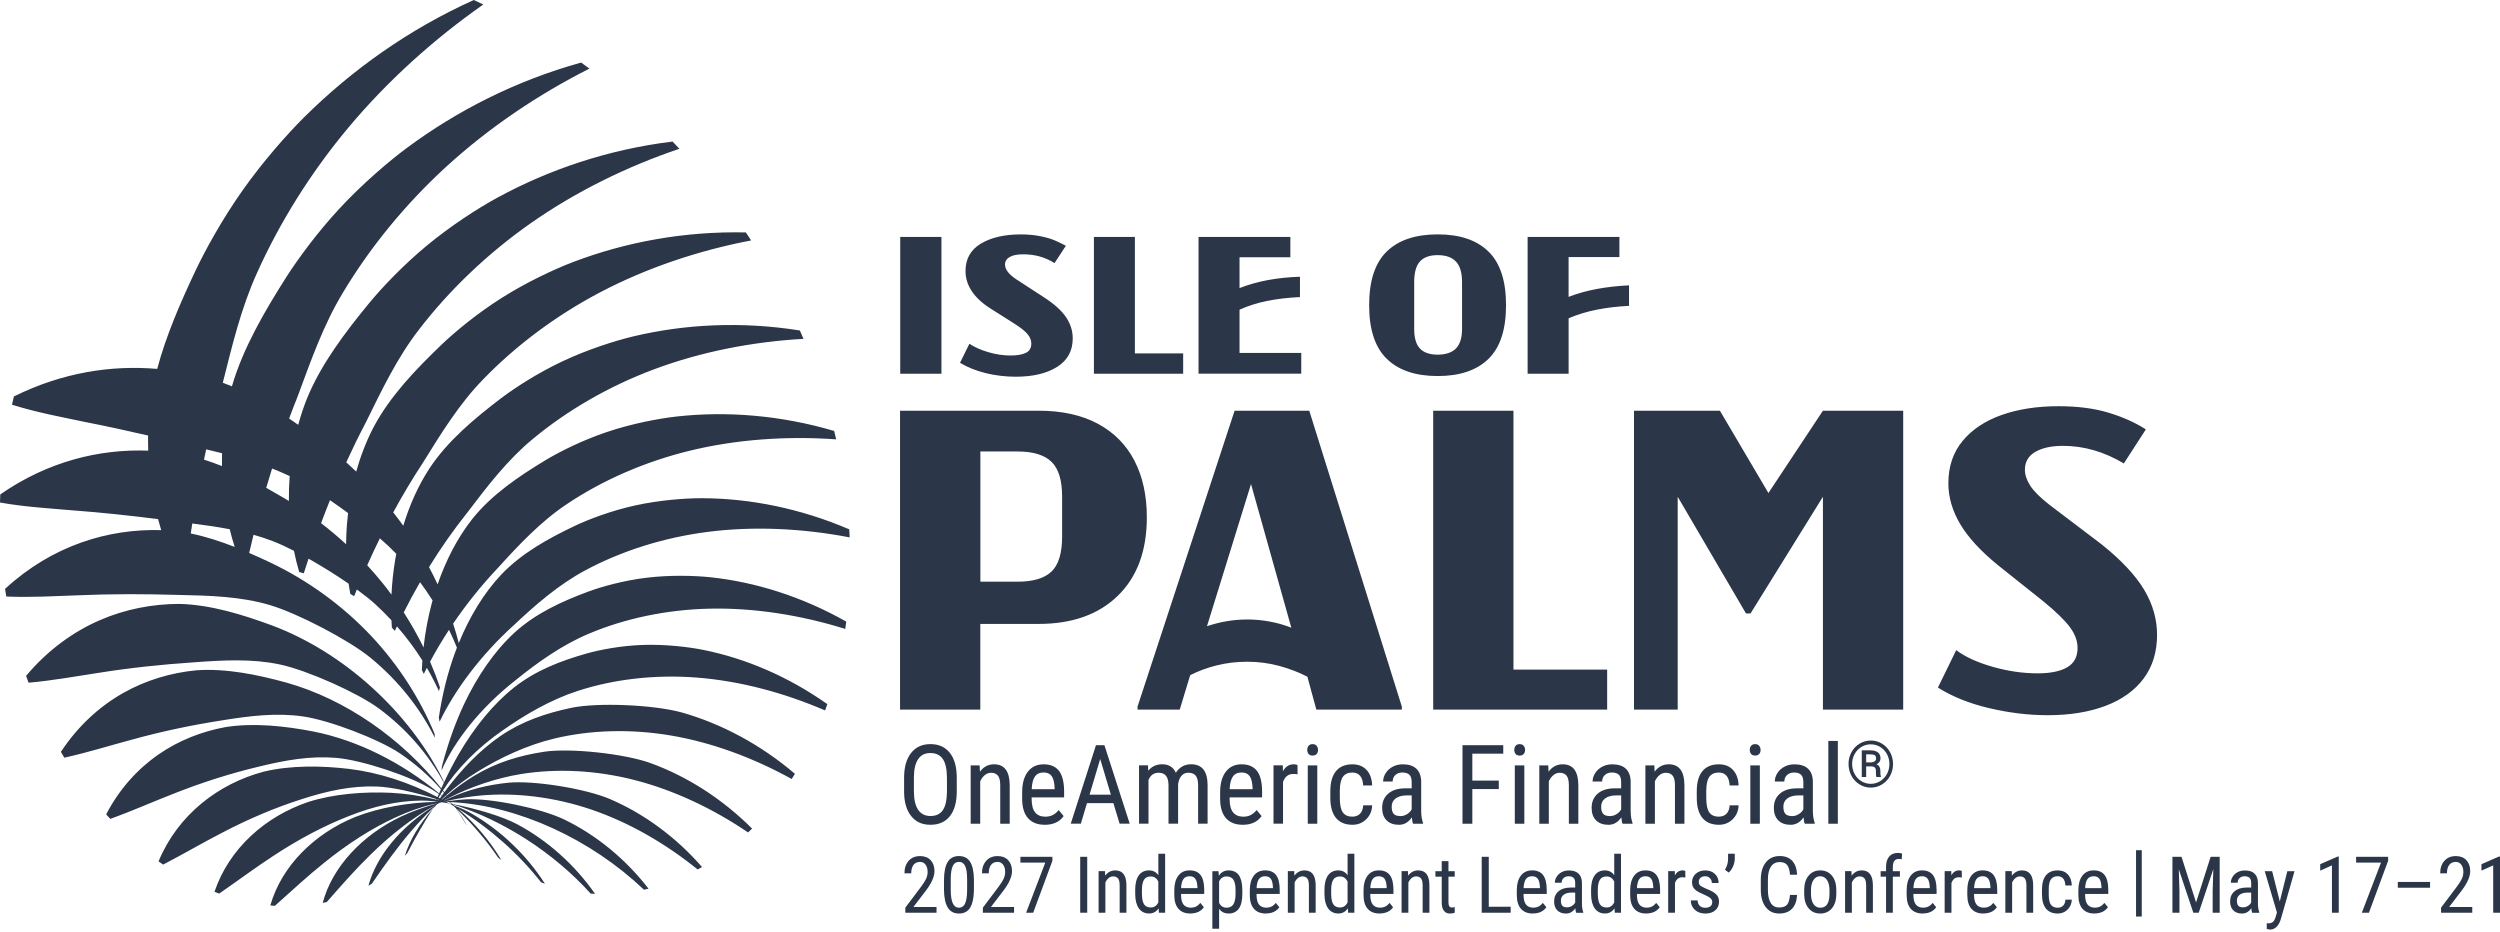 <svg width="566" height="211" viewBox="0 0 566 211" fill="none" xmlns="http://www.w3.org/2000/svg">
<path d="M516.41 207.982C516.18 208.786 515.849 209.401 515.43 209.821C515.01 210.241 514.528 210.451 513.988 210.451C513.779 210.451 513.512 210.404 513.192 210.31V209.007L513.532 209.044C513.978 209.044 514.329 208.939 514.581 208.729C514.833 208.518 515.037 208.151 515.194 207.626L515.498 206.575L512.736 197.241H514.413L516.145 204.081L517.852 197.235H519.481L516.41 207.982ZM278.158 197.062C279.191 197.063 279.956 197.419 280.47 198.139C280.978 198.858 281.24 199.935 281.261 201.369V202.394C281.261 203.885 280.993 204.993 280.459 205.724C279.924 206.454 279.164 206.822 278.189 206.822C277.215 206.822 276.517 206.464 276.009 205.75V210.268H274.479V197.235H275.867L275.946 198.281C276.46 197.467 277.199 197.062 278.158 197.062ZM484.894 207.51H483.599V192.492H484.894V207.51ZM327.932 197.235H329.347V198.48H327.932V204.327C327.932 204.7 327.994 204.979 328.114 205.173C328.235 205.367 328.445 205.461 328.738 205.461C328.943 205.461 329.147 205.425 329.356 205.356L329.341 206.653C328.995 206.769 328.638 206.827 328.271 206.827C327.664 206.827 327.202 206.612 326.883 206.176C326.563 205.74 326.406 205.125 326.406 204.332V198.485H324.975V197.241H326.406V194.961H327.932V197.235ZM355.192 197.067C356.151 197.067 356.885 197.309 357.383 197.787C357.886 198.265 358.138 198.964 358.153 199.878V204.626C358.159 205.351 358.259 205.981 358.447 206.512V206.653H356.849V206.648C356.754 206.444 356.691 206.102 356.649 205.624C356.104 206.422 355.412 206.827 354.562 206.827C353.714 206.827 353.048 206.585 352.571 206.107C352.094 205.629 351.854 204.957 351.854 204.085C351.854 203.129 352.178 202.368 352.828 201.806C353.478 201.244 354.364 200.955 355.496 200.944H356.623V199.946C356.623 199.384 356.497 198.985 356.251 198.743C356.005 198.502 355.622 198.386 355.113 198.386C354.652 198.386 354.275 198.522 353.986 198.801C353.698 199.079 353.552 199.426 353.552 199.852H352.016C352.016 199.368 352.157 198.911 352.44 198.47C352.723 198.029 353.106 197.687 353.588 197.44C354.07 197.194 354.605 197.067 355.192 197.067ZM386.055 197.062C386.967 197.062 387.706 197.33 388.262 197.86C388.817 198.391 389.095 199.079 389.095 199.914H387.564C387.564 199.489 387.423 199.131 387.14 198.832C386.857 198.533 386.495 198.386 386.055 198.386C385.614 198.386 385.247 198.502 384.99 198.738C384.734 198.975 384.603 199.284 384.603 199.678C384.603 199.988 384.697 200.24 384.886 200.435C385.074 200.629 385.525 200.875 386.243 201.19C387.386 201.637 388.161 202.073 388.57 202.504C388.979 202.929 389.189 203.47 389.189 204.127C389.189 204.946 388.906 205.603 388.346 206.092C387.785 206.58 387.029 206.827 386.086 206.827C385.143 206.827 384.314 206.543 383.706 205.981C383.098 205.419 382.795 204.705 382.795 203.844H384.341C384.357 204.363 384.519 204.773 384.817 205.072C385.116 205.372 385.541 205.514 386.086 205.514C386.594 205.514 386.983 205.399 387.25 205.173C387.517 204.947 387.648 204.637 387.648 204.248L387.653 204.237C387.653 203.907 387.527 203.623 387.281 203.387C387.035 203.15 386.553 202.872 385.84 202.552C385.012 202.21 384.43 201.915 384.089 201.674C383.748 201.432 383.497 201.154 383.329 200.844C383.162 200.534 383.077 200.167 383.077 199.736C383.077 198.97 383.355 198.334 383.916 197.824C384.477 197.315 385.19 197.063 386.055 197.062ZM508.239 197.067C509.198 197.067 509.932 197.309 510.43 197.787C510.928 198.265 511.184 198.964 511.2 199.878V204.626C511.205 205.351 511.305 205.981 511.494 206.512V206.653H509.896V206.648C509.801 206.444 509.738 206.102 509.696 205.624C509.151 206.422 508.459 206.827 507.61 206.827C506.761 206.827 506.095 206.585 505.618 206.107C505.141 205.629 504.9 204.957 504.9 204.085C504.9 203.129 505.225 202.368 505.875 201.806C506.525 201.244 507.411 200.955 508.543 200.944H509.67V199.946C509.67 199.384 509.544 198.985 509.298 198.743C509.051 198.502 508.669 198.386 508.16 198.386C507.699 198.386 507.321 198.522 507.033 198.801C506.745 199.079 506.599 199.426 506.599 199.852H505.062C505.062 199.368 505.204 198.911 505.487 198.47C505.77 198.029 506.154 197.687 506.636 197.44C507.118 197.194 507.652 197.067 508.239 197.067ZM217.1 193.811C218.258 193.811 219.081 194.242 219.631 195.108C220.176 195.975 220.465 197.283 220.496 199.032V201.249L220.483 201.922C220.424 203.454 220.156 204.622 219.679 205.436C219.134 206.36 218.279 206.822 217.115 206.822C215.952 206.822 215.144 206.381 214.589 205.493C214.033 204.605 213.745 203.271 213.719 201.49V199.315C213.719 197.467 213.992 196.085 214.542 195.177C215.087 194.268 215.941 193.811 217.1 193.811ZM269.337 197.052C270.432 197.052 271.26 197.404 271.8 198.103C272.345 198.806 272.623 199.899 272.634 201.38V202.389H267.392V202.604C267.392 203.612 267.581 204.348 267.958 204.805C268.335 205.262 268.881 205.493 269.594 205.493C270.044 205.493 270.442 205.409 270.788 205.235C271.134 205.062 271.454 204.794 271.758 204.421L272.555 205.398C271.889 206.339 270.872 206.806 269.51 206.806L269.504 206.822C268.335 206.822 267.439 206.47 266.815 205.771C266.192 205.073 265.872 204.048 265.861 202.693V201.554C265.861 200.151 266.165 199.047 266.778 198.249C267.386 197.451 268.241 197.052 269.337 197.052ZM286.429 197.052C287.524 197.052 288.353 197.404 288.893 198.103C289.438 198.806 289.715 199.899 289.726 201.38V202.389H284.484V202.604C284.484 203.612 284.673 204.348 285.051 204.805C285.428 205.262 285.973 205.493 286.686 205.493C287.136 205.493 287.535 205.409 287.881 205.235C288.227 205.062 288.547 204.794 288.851 204.421L289.647 205.398C288.982 206.339 287.964 206.806 286.602 206.806L286.597 206.822C285.428 206.822 284.532 206.47 283.908 205.771C283.284 205.073 282.965 204.048 282.954 202.693V201.554C282.954 200.151 283.258 199.047 283.871 198.249C284.479 197.451 285.333 197.052 286.429 197.052ZM312.18 197.052C313.275 197.052 314.104 197.404 314.644 198.103C315.183 198.801 315.466 199.899 315.477 201.38V202.389H310.235V202.604C310.235 203.612 310.424 204.348 310.802 204.805C311.179 205.262 311.724 205.493 312.437 205.493C312.887 205.493 313.286 205.409 313.632 205.235C313.978 205.062 314.298 204.794 314.602 204.421L315.398 205.398C314.733 206.339 313.715 206.806 312.353 206.806L312.348 206.822C311.179 206.822 310.283 206.47 309.659 205.771C309.035 205.073 308.716 204.048 308.705 202.693V201.554C308.705 200.151 309.009 199.047 309.622 198.249C310.23 197.451 311.084 197.052 312.18 197.052ZM346.879 197.052C347.974 197.052 348.803 197.404 349.343 198.103C349.888 198.806 350.166 199.899 350.177 201.38V202.389H344.935V202.604C344.935 203.612 345.124 204.348 345.501 204.805C345.878 205.262 346.423 205.493 347.136 205.493C347.586 205.493 347.985 205.409 348.331 205.235C348.677 205.062 348.997 204.794 349.301 204.421L350.098 205.398C349.432 206.339 348.415 206.806 347.053 206.806L347.047 206.822C345.878 206.822 344.982 206.47 344.358 205.771C343.735 205.073 343.415 204.048 343.404 202.693V201.554C343.404 200.151 343.708 199.047 344.321 198.249C344.929 197.451 345.784 197.052 346.879 197.052ZM372.547 197.052C373.642 197.052 374.47 197.404 375.01 198.103C375.55 198.801 375.833 199.899 375.844 201.38V202.389H370.602V202.604C370.602 203.612 370.791 204.348 371.168 204.805C371.545 205.262 372.091 205.493 372.804 205.493C373.254 205.493 373.652 205.409 373.998 205.235C374.344 205.062 374.664 204.794 374.968 204.421L375.765 205.398C375.099 206.339 374.082 206.806 372.72 206.806L372.714 206.822C371.545 206.822 370.649 206.47 370.025 205.771C369.402 205.073 369.082 204.048 369.071 202.693V201.554C369.071 200.151 369.375 199.047 369.988 198.249C370.596 197.451 371.451 197.052 372.547 197.052ZM402.932 193.806C404.153 193.806 405.097 194.173 405.768 194.903C406.438 195.633 406.8 196.679 406.857 198.045H405.254C405.186 197.01 404.965 196.274 404.604 195.833C404.242 195.392 403.681 195.171 402.937 195.171C402.072 195.171 401.411 195.508 400.95 196.186C400.489 196.863 400.253 197.85 400.253 199.158V201.479C400.253 202.761 400.468 203.744 400.897 204.432C401.327 205.12 401.957 205.456 402.785 205.456C403.613 205.456 404.211 205.251 404.572 204.836C404.934 204.421 405.164 203.686 405.248 202.62H406.857C406.789 203.975 406.407 205.015 405.715 205.74C405.023 206.46 404.048 206.822 402.785 206.822C401.522 206.822 400.51 206.339 399.766 205.372C399.021 204.406 398.644 203.098 398.644 201.443V199.147C398.644 197.498 399.027 196.195 399.792 195.239C400.557 194.283 401.606 193.806 402.932 193.806ZM412.094 197.057C413.184 197.057 414.059 197.445 414.72 198.223C415.38 199 415.721 200.057 415.742 201.401V202.394C415.742 203.754 415.411 204.837 414.751 205.63C414.091 206.423 413.21 206.822 412.109 206.822C411.009 206.822 410.149 206.438 409.494 205.666C408.839 204.894 408.498 203.848 408.472 202.535V201.506C408.472 200.135 408.802 199.053 409.468 198.255C410.133 197.456 411.004 197.057 412.094 197.057ZM435.141 197.052C436.236 197.052 437.065 197.404 437.604 198.103C438.149 198.806 438.427 199.899 438.438 201.38V202.389H433.196V202.604C433.196 203.612 433.384 204.348 433.762 204.805C434.139 205.262 434.685 205.493 435.397 205.493C435.848 205.493 436.247 205.409 436.593 205.235C436.939 205.062 437.259 204.794 437.562 204.421L438.358 205.398C437.693 206.338 436.676 206.806 435.313 206.806L435.309 206.822C434.14 206.822 433.243 206.47 432.619 205.771C431.995 205.073 431.676 204.048 431.665 202.693V201.554C431.665 200.151 431.97 199.047 432.583 198.249C433.191 197.451 434.045 197.052 435.141 197.052ZM448.874 197.052C449.969 197.052 450.798 197.404 451.338 198.103C451.878 198.801 452.16 199.899 452.171 201.38V202.389H446.93V202.604C446.93 203.612 447.118 204.348 447.495 204.805C447.873 205.262 448.418 205.493 449.131 205.493C449.582 205.493 449.98 205.409 450.326 205.235C450.672 205.062 450.992 204.794 451.296 204.421L452.092 205.398C451.426 206.338 450.41 206.806 449.047 206.806L449.042 206.822C447.873 206.822 446.976 206.47 446.353 205.771C445.729 205.073 445.409 204.048 445.398 202.693V201.554C445.398 200.151 445.703 199.047 446.316 198.249C446.93 197.451 447.779 197.052 448.874 197.052ZM465.872 197.057C466.831 197.057 467.596 197.362 468.157 197.971C468.723 198.58 469.022 199.41 469.054 200.466H467.602C467.565 199.767 467.402 199.247 467.104 198.9C466.805 198.554 466.391 198.381 465.867 198.381C465.186 198.381 464.677 198.606 464.347 199.053C464.016 199.499 463.844 200.24 463.833 201.27V202.473C463.833 203.581 463.996 204.363 464.326 204.82C464.656 205.277 465.17 205.509 465.878 205.509C466.386 205.509 466.794 205.351 467.104 205.036C467.413 204.721 467.581 204.269 467.607 203.681H469.059C469.022 204.584 468.702 205.335 468.1 205.929C467.497 206.522 466.758 206.822 465.883 206.822C464.719 206.822 463.833 206.454 463.22 205.719C462.607 204.983 462.303 203.891 462.303 202.441V201.406C462.303 199.983 462.607 198.906 463.215 198.165C463.823 197.425 464.709 197.057 465.872 197.057ZM474.017 197.052C475.112 197.052 475.941 197.404 476.48 198.103C477.025 198.806 477.303 199.899 477.313 201.38V202.389H472.072V202.604C472.072 203.612 472.261 204.348 472.639 204.805C473.016 205.262 473.561 205.493 474.273 205.493C474.724 205.493 475.123 205.409 475.469 205.235C475.815 205.062 476.134 204.794 476.438 204.421L477.235 205.398C476.57 206.339 475.552 206.806 474.189 206.806L474.185 206.822C473.016 206.822 472.12 206.47 471.496 205.771C470.872 205.073 470.553 204.048 470.542 202.693V201.554C470.542 200.151 470.846 199.047 471.459 198.249C472.067 197.451 472.921 197.052 474.017 197.052ZM263.786 206.644H262.381L262.303 205.635C261.8 206.423 261.076 206.816 260.143 206.816C259.21 206.816 258.408 206.438 257.857 205.682C257.307 204.925 257.024 203.854 257.014 202.478V201.512H257.003C257.003 200.062 257.276 198.959 257.815 198.197C258.355 197.436 259.132 197.057 260.148 197.057C261.045 197.057 261.747 197.425 262.25 198.155V193.28H263.786V206.644ZM306.63 206.644H305.226L305.146 205.635C304.643 206.423 303.92 206.816 302.987 206.816C302.054 206.816 301.253 206.438 300.702 205.682C300.152 204.925 299.869 203.854 299.858 202.478V201.512H299.848C299.848 200.062 300.12 198.959 300.66 198.197C301.2 197.436 301.975 197.057 302.992 197.057C303.888 197.057 304.591 197.425 305.094 198.155V193.28H306.63V206.644ZM366.996 206.644H365.592L365.513 205.635C365.01 206.423 364.286 206.816 363.354 206.816C362.421 206.816 361.619 206.438 361.068 205.682C360.518 204.925 360.235 203.854 360.225 202.478V201.512H360.214C360.214 200.062 360.487 198.959 361.026 198.197C361.566 197.436 362.342 197.057 363.358 197.057C364.255 197.057 364.958 197.425 365.461 198.155V193.28H366.996V206.644ZM208.314 193.816C209.321 193.816 210.113 194.126 210.694 194.74C211.271 195.36 211.564 196.18 211.564 197.209C211.564 198.464 210.915 199.946 209.609 201.653L206.795 205.341H212.031V206.648H204.965V205.493L208.566 200.708C209.112 199.973 209.489 199.368 209.698 198.896C209.908 198.423 210.013 197.924 210.013 197.394C210.013 196.721 209.855 196.175 209.546 195.76C209.237 195.345 208.823 195.135 208.314 195.135C207.67 195.135 207.177 195.355 206.826 195.802C206.475 196.243 206.302 196.884 206.302 197.719H204.766C204.766 196.553 205.086 195.612 205.72 194.893C206.354 194.173 207.224 193.816 208.314 193.816ZM225.868 193.816C226.874 193.816 227.666 194.126 228.248 194.74C228.825 195.36 229.118 196.18 229.118 197.209C229.118 198.464 228.468 199.946 227.163 201.653L224.349 205.341H229.585V206.648H222.52V205.493L226.12 200.708C226.665 199.973 227.042 199.368 227.252 198.896C227.462 198.423 227.566 197.924 227.566 197.394C227.566 196.721 227.41 196.175 227.101 195.76C226.791 195.345 226.377 195.135 225.868 195.135C225.224 195.135 224.731 195.355 224.38 195.802C224.029 196.243 223.855 196.884 223.855 197.719H222.32C222.32 196.553 222.64 195.612 223.274 194.893C223.909 194.173 224.778 193.816 225.868 193.816ZM246.147 206.648H244.56V193.979H246.147V206.648ZM337.057 205.283H342.016V206.648H335.458V193.979H337.057V205.283ZM429.701 193.102C430.01 193.102 430.32 193.149 430.629 193.249L430.55 194.546C430.33 194.493 430.094 194.468 429.848 194.468C428.972 194.468 428.537 195.093 428.537 196.343V197.235H430.141V198.48H428.537V206.648H427.001V198.48H425.774V197.235H427.001V196.148C427.017 195.192 427.258 194.446 427.725 193.905C428.191 193.369 428.847 193.102 429.701 193.102ZM497.19 204.316L500.487 193.979H502.536V206.648H500.948V201.716L501.095 196.773L497.788 206.648H496.571L493.28 196.811L493.427 201.716V206.648H491.839V193.979H493.894L497.19 204.316ZM529.493 206.648H527.952V195.923L525.295 197.115V195.654L529.253 193.921H529.493V206.648ZM556.005 193.816C557.011 193.816 557.803 194.126 558.385 194.74C558.967 195.355 559.255 196.18 559.255 197.209C559.255 198.464 558.605 199.946 557.3 201.653L554.485 205.341H559.722V206.648H552.656V205.493L556.257 200.708C556.802 199.973 557.179 199.368 557.389 198.896C557.598 198.423 557.703 197.924 557.703 197.394C557.703 196.721 557.546 196.175 557.237 195.76C556.928 195.345 556.513 195.135 556.005 195.135C555.36 195.135 554.868 195.355 554.517 195.802C554.166 196.248 553.992 196.884 553.992 197.719H552.457C552.457 196.553 552.777 195.612 553.411 194.893C554.045 194.173 554.915 193.817 556.005 193.816ZM566.001 206.648H564.46V195.923L561.803 197.115V195.654L565.76 193.921H566.001V206.648ZM238.265 194.883L233.914 206.644H232.311L236.65 195.298H231.016V193.974H238.265V194.883ZM252.495 197.057C254.157 197.057 255.001 198.166 255.021 200.388V206.644H253.491V200.455C253.491 199.72 253.37 199.195 253.124 198.885C252.878 198.575 252.51 198.417 252.018 198.417C251.635 198.417 251.294 198.544 250.99 198.801C250.686 199.058 250.44 199.389 250.257 199.799V206.638H248.721V197.225H250.173L250.168 197.23L250.21 198.249C250.807 197.456 251.568 197.057 252.495 197.057ZM295.339 197.057C297 197.057 297.845 198.166 297.866 200.388V206.644H296.335V200.455C296.335 199.72 296.215 199.195 295.969 198.885C295.722 198.575 295.355 198.417 294.862 198.417C294.48 198.417 294.139 198.543 293.835 198.801C293.531 199.058 293.285 199.389 293.102 199.799V206.638H291.565V197.225H293.018L293.012 197.23L293.054 198.249C293.651 197.456 294.411 197.057 295.339 197.057ZM321.092 197.057C322.753 197.057 323.597 198.166 323.618 200.388V206.644H322.087V200.455C322.087 199.72 321.967 199.195 321.721 198.885C321.474 198.575 321.107 198.417 320.614 198.417C320.232 198.417 319.891 198.543 319.587 198.801C319.283 199.058 319.037 199.389 318.854 199.799V206.638H317.317V197.225H318.77L318.764 197.23L318.806 198.249C319.403 197.456 320.164 197.057 321.092 197.057ZM380.943 197.057C381.184 197.057 381.389 197.099 381.552 197.178L381.562 198.675C381.347 198.633 381.116 198.611 380.864 198.611C380.078 198.611 379.528 199.043 379.214 199.909V206.644H377.678V197.23H379.172L379.198 198.187C379.607 197.43 380.189 197.057 380.943 197.057ZM421.497 197.057C423.159 197.057 424.002 198.166 424.023 200.388V206.644H422.493V200.455C422.493 199.72 422.372 199.195 422.126 198.885C421.88 198.575 421.513 198.417 421.021 198.417C420.638 198.417 420.297 198.544 419.993 198.801C419.689 199.058 419.442 199.389 419.259 199.799V206.638H417.724V197.225H419.175L419.17 197.23L419.212 198.249C419.809 197.456 420.569 197.057 421.497 197.057ZM443.537 197.057C443.778 197.057 443.983 197.099 444.146 197.178L444.156 198.675C443.941 198.633 443.711 198.611 443.459 198.611C442.673 198.611 442.122 199.042 441.808 199.909V206.644H440.272V197.23H441.766L441.792 198.187C442.201 197.43 442.783 197.057 443.537 197.057ZM457.784 197.057C459.446 197.057 460.29 198.166 460.311 200.388V206.644H458.78V200.455C458.78 199.72 458.659 199.195 458.413 198.885C458.167 198.575 457.8 198.417 457.308 198.417C456.925 198.417 456.584 198.543 456.28 198.801C455.976 199.058 455.729 199.389 455.546 199.799V206.638H454.011V197.225H455.463L455.457 197.23L455.499 198.249C456.096 197.456 456.857 197.057 457.784 197.057ZM540.674 194.883L536.323 206.644H534.72L539.06 195.298H533.425V193.974H540.674V194.883ZM412.089 198.381C411.449 198.381 410.951 198.659 410.573 199.221C410.196 199.783 410.008 200.539 410.008 201.495V202.394C410.008 203.36 410.196 204.122 410.573 204.679C410.951 205.236 411.465 205.509 412.104 205.509C413.456 205.509 414.153 204.526 414.195 202.567V201.506C414.195 200.545 414.007 199.783 413.624 199.221C413.242 198.659 412.728 198.381 412.089 198.381ZM217.1 195.129C216.45 195.129 216.003 195.439 215.71 196.064C215.417 196.689 215.26 197.63 215.249 198.885V201.496C215.249 202.83 215.401 203.833 215.71 204.5C216.019 205.172 216.486 205.504 217.115 205.504C217.744 205.504 218.201 205.188 218.494 204.553C218.788 203.917 218.945 202.956 218.955 201.653V199.043C218.955 197.704 218.808 196.716 218.515 196.08C218.221 195.445 217.749 195.129 217.1 195.129ZM277.681 198.423C276.963 198.423 276.387 198.79 276.004 199.525V204.427C276.381 205.146 276.942 205.504 277.696 205.504C278.393 205.504 278.903 205.251 279.228 204.752C279.552 204.248 279.719 203.48 279.725 202.451V201.512H279.73C279.73 200.456 279.568 199.678 279.243 199.174C278.918 198.67 278.399 198.423 277.681 198.423ZM260.541 198.428C259.797 198.428 259.325 198.675 259.011 199.169C258.696 199.663 258.538 200.424 258.533 201.448V202.389H258.539C258.539 203.444 258.697 204.217 259.006 204.716C259.32 205.209 259.829 205.456 260.536 205.456C261.301 205.456 261.868 205.073 262.245 204.301V199.558C261.852 198.806 261.285 198.428 260.541 198.428ZM303.386 198.428C302.641 198.428 302.169 198.675 301.854 199.169C301.54 199.663 301.383 200.424 301.378 201.448V202.389H301.383C301.383 203.444 301.54 204.217 301.85 204.716C302.164 205.209 302.673 205.456 303.38 205.456C304.145 205.456 304.717 205.073 305.089 204.301V199.558C304.696 198.807 304.13 198.428 303.386 198.428ZM363.752 198.428C363.008 198.428 362.536 198.675 362.222 199.169C361.907 199.663 361.749 200.424 361.744 201.448V202.389H361.75C361.75 203.444 361.907 204.217 362.216 204.716C362.53 205.21 363.039 205.456 363.747 205.456C364.512 205.456 365.083 205.073 365.455 204.301V199.558C365.062 198.806 364.496 198.428 363.752 198.428ZM355.753 202.079C355.025 202.09 354.448 202.252 354.023 202.572C353.599 202.893 353.389 203.329 353.389 203.901C353.389 204.437 353.494 204.821 353.709 205.062C353.924 205.304 354.286 205.425 354.794 205.425L354.804 205.419C355.181 205.419 355.538 205.315 355.879 205.104C356.22 204.894 356.471 204.636 356.623 204.321V202.079H355.753ZM508.795 202.079C508.067 202.09 507.49 202.252 507.065 202.572C506.641 202.893 506.431 203.329 506.431 203.901C506.431 204.437 506.536 204.821 506.751 205.062C506.966 205.304 507.328 205.425 507.836 205.425L507.846 205.419C508.223 205.419 508.58 205.315 508.921 205.104C509.262 204.894 509.513 204.636 509.665 204.321V202.079H508.795ZM40.627 136.724C47.75 136.908 54.936 139.162 61.456 141.552C77.983 147.697 92.743 161.37 100.327 176.613V176.619L100.519 177.165C101.585 174.874 102.707 172.708 103.913 170.636C107.42 164.648 111.645 159.389 116.467 155.581C121.315 151.794 126.866 149.636 132.836 147.944C135.876 147.088 140.656 146.174 145.594 146.011C150.652 145.843 155.836 146.457 159.279 147.146C168.819 149.073 178.458 153.165 187.306 159.416L186.801 160.844C177.503 156.831 167.482 154.148 157.676 153.396C148.21 152.677 138.911 153.785 130.828 156.417C124.743 158.371 118.772 161.848 113.819 165.352C108.068 169.319 103.398 174.132 100.289 178.949C100.395 179.084 100.499 179.221 100.604 179.356C104.384 174.239 108.658 169.831 113.259 166.659C118.186 163.287 123.543 161.48 129.371 160.246C135.331 159.001 148.189 159.542 154.552 161.354C163.42 163.907 172.189 168.567 179.973 175.19L179.239 176.366L179.233 176.361C170.643 171.608 161.208 168.088 151.8 166.502C142.701 164.973 133.585 165.272 125.534 167.2C119.465 168.639 113.279 171.508 108.227 174.639C105.611 176.233 103.209 178.039 101.08 179.982C101.11 180.023 101.141 180.062 101.171 180.103C103.188 178.412 105.253 176.911 107.347 175.642C112.358 172.621 117.563 171.045 123.266 170.184C129.073 169.317 141.343 170.62 147.271 172.758C155.506 175.757 163.468 180.795 170.271 187.592L169.375 188.464H169.364C161.476 183.111 152.638 178.899 143.639 176.593C134.912 174.36 125.991 173.945 117.972 175.242C112.374 176.139 106.522 178.156 101.582 180.658C101.602 180.685 101.622 180.712 101.642 180.739C105.972 178.78 110.349 177.686 115.089 177.207C120.776 176.645 132.548 178.531 138.094 180.905C145.767 184.204 153.006 189.473 158.944 196.296L157.95 196.851C150.749 191.016 142.495 186.22 133.905 183.295C125.535 180.448 116.797 179.387 108.799 180.106C106.551 180.307 104.24 180.667 101.95 181.167C101.983 181.213 102.016 181.258 102.049 181.304C103.194 181.146 104.355 181.032 105.538 180.968C111.162 180.663 122.552 183.017 127.788 185.554C134.99 189.057 141.62 194.452 146.825 201.196L145.798 201.433L145.803 201.438C133.821 190.039 117.39 182.395 102.263 181.604C102.369 181.756 102.475 181.908 102.58 182.06C107.871 183.065 113.832 184.866 117.133 186.631C123.962 190.292 130.1 195.75 134.718 202.368L133.728 202.305C125.381 193.085 114.19 185.84 102.64 182.141C102.677 182.192 102.716 182.242 102.754 182.293C102.781 182.315 102.809 182.338 102.836 182.36C104.406 182.988 105.797 183.634 106.88 184.262C113.447 188.07 119.208 193.58 123.375 200.077L122.484 199.741V199.736C117.37 193.21 110.852 187.473 103.665 183.06C107.557 186.412 110.919 190.385 113.525 194.735L112.787 194.168V194.179C110.089 190.205 106.879 186.456 103.296 183.051C104.191 184.322 105.02 185.63 105.774 186.967L105.239 186.226L105.245 186.231C104.597 185.123 103.908 184.027 103.185 182.946C103.011 182.782 102.836 182.617 102.66 182.454C102.384 182.291 102.107 182.129 101.829 181.97C102.004 182.036 102.177 182.101 102.349 182.168C102.282 182.107 102.216 182.046 102.149 181.985C102.134 181.98 102.118 181.976 102.103 181.971C102.116 181.973 102.129 181.975 102.142 181.978C101.994 181.843 101.845 181.71 101.696 181.577C101.497 181.569 101.298 181.562 101.099 181.557C101.239 181.635 101.379 181.713 101.519 181.792C101.713 181.85 101.908 181.91 102.103 181.971C101.97 181.947 101.838 181.923 101.707 181.9C101.748 181.924 101.789 181.946 101.829 181.97C101.751 181.94 101.672 181.909 101.593 181.88C101.064 181.788 100.544 181.705 100.037 181.632C99.974 181.644 99.911 181.656 99.849 181.668C99.764 181.69 99.68 181.709 99.596 181.731C99.611 181.723 99.627 181.716 99.643 181.708C99.629 181.711 99.615 181.712 99.602 181.715C99.586 181.724 99.57 181.733 99.555 181.742C99.568 181.739 99.582 181.735 99.596 181.731C99.53 181.766 99.463 181.798 99.397 181.833C99.231 181.928 99.065 182.024 98.9 182.121C98.601 182.437 98.308 182.755 98.023 183.075C98.109 182.944 98.194 182.814 98.28 182.684C98.229 182.733 98.177 182.781 98.125 182.83C98.082 182.921 98.04 183.012 97.999 183.103C98.007 183.093 98.015 183.084 98.023 183.075C98.011 183.095 97.997 183.114 97.984 183.134C97.933 183.248 97.882 183.362 97.832 183.476C97.868 183.384 97.904 183.293 97.94 183.202C95.965 186.24 94.103 189.523 92.219 193.117L91.643 193.79C92.757 190.212 94.95 186.547 97.964 183.142C97.997 183.057 98.03 182.973 98.064 182.89C96.313 184.567 94.61 186.382 92.97 188.306C89.966 191.82 87.161 195.713 84.189 200.067L83.409 200.529C85.252 193.75 90.761 187.141 98.2 182.545C98.211 182.518 98.222 182.491 98.232 182.464C93.366 185.191 88.51 188.97 83.939 193.438C80.621 196.664 77.443 200.261 73.989 204.217L73.057 204.422C75.206 196.285 82.036 189.015 90.862 184.839C93.191 183.752 95.747 182.815 98.394 182.06C98.406 182.028 98.419 181.997 98.432 181.966C95.454 182.653 92.538 183.678 89.567 185.05C84.184 187.524 78.644 191.074 73.308 195.397C69.675 198.307 66.137 201.58 62.232 205.078L61.2 204.989C63.769 196.018 71.196 188.721 80.41 184.971C85.91 182.807 92.537 181.689 98.603 181.55C98.616 181.517 98.629 181.484 98.643 181.451C97.427 181.313 96.314 181.241 95.359 181.252C89.735 181.315 84.54 182.581 79.058 184.734C73.439 186.914 67.558 190.019 61.776 193.843C57.84 196.411 53.946 199.316 49.632 202.305L48.562 201.9C51.875 192.078 60.089 184.844 69.78 181.566C75.567 179.717 82.397 179.203 88.556 179.492C91.938 179.658 95.377 180.191 98.81 181.049C98.826 181.01 98.842 180.971 98.858 180.933C94.075 179.382 88.719 178.182 85.301 178.068C79.582 177.869 74.194 179.035 68.454 180.884C62.557 182.748 56.321 185.354 50.094 188.632C45.848 190.817 41.618 193.312 36.938 195.739L35.895 195.014C40.292 184.424 49.481 177.407 59.738 174.696C65.824 173.231 72.784 173.341 79.022 174.076C85.769 174.89 92.606 177.135 99.056 180.46C99.156 180.223 99.257 179.988 99.358 179.754C98.844 179.404 98.323 179.064 97.796 178.735C93.01 175.752 81.951 172.075 76.148 171.587C70.278 171.088 64.596 172.091 58.548 173.577C52.326 175.064 45.726 177.123 39.065 179.786C34.525 181.551 29.97 183.589 24.98 185.401L24.037 184.372C26.999 178.673 31.113 174.124 35.852 170.83C40.443 167.647 45.669 165.604 51.067 164.611C57.483 163.598 64.554 164.375 70.886 165.599C80.983 167.586 90.987 172.674 99.416 179.618C99.552 179.303 99.689 178.991 99.827 178.681C97.105 175.626 93.978 172.878 90.548 170.567C85.783 167.358 74.603 163.061 68.628 162.205C62.558 161.328 56.493 162.074 50.099 163.119C43.51 164.143 36.555 165.588 29.474 167.562C24.662 168.849 19.808 170.378 14.562 171.539L13.785 170.227C17.627 164.386 22.512 159.941 27.869 156.905C33.063 153.964 38.756 152.303 44.485 151.752C51.257 151.279 58.401 152.771 64.838 154.541C78.267 158.301 91.025 167.299 99.918 178.479C100.107 178.056 100.299 177.638 100.492 177.223C97.029 170.811 91.929 164.925 85.725 160.361C80.944 156.842 69.575 151.758 63.395 150.444C57.101 149.1 50.596 149.447 43.824 149.956C36.853 150.424 29.551 151.169 22.082 152.372C17.019 153.128 11.898 154.095 6.463 154.562L5.912 153.013C10.771 147.219 16.511 143.069 22.533 140.438C28.388 137.885 34.557 136.734 40.627 136.724ZM269.331 198.381C268.692 198.381 268.225 198.601 267.916 199.037C267.607 199.473 267.434 200.156 267.397 201.075H271.098V200.865C271.056 199.972 270.898 199.331 270.615 198.953C270.332 198.57 269.908 198.381 269.337 198.381H269.331ZM286.424 198.381C285.79 198.381 285.318 198.601 285.009 199.037C284.7 199.473 284.526 200.156 284.489 201.075H288.19V200.865C288.148 199.972 287.991 199.331 287.708 198.953C287.425 198.575 287 198.381 286.429 198.381H286.424ZM312.175 198.381C311.541 198.381 311.069 198.601 310.76 199.037C310.451 199.473 310.277 200.156 310.24 201.075H313.941V200.865C313.899 199.972 313.742 199.331 313.459 198.953C313.176 198.575 312.751 198.381 312.18 198.381H312.175ZM346.874 198.381C346.24 198.381 345.768 198.601 345.459 199.037C345.15 199.473 344.977 200.156 344.94 201.075H348.641V200.865C348.599 199.972 348.441 199.331 348.158 198.953C347.875 198.575 347.45 198.381 346.879 198.381H346.874ZM372.541 198.381C371.907 198.381 371.435 198.601 371.126 199.037C370.817 199.473 370.644 200.156 370.607 201.075H374.308V200.865C374.266 199.972 374.108 199.331 373.825 198.953C373.542 198.575 373.118 198.381 372.547 198.381H372.541ZM435.136 198.381C434.502 198.381 434.029 198.601 433.72 199.037C433.411 199.473 433.238 200.156 433.201 201.075H436.901V200.865C436.859 199.972 436.703 199.331 436.42 198.953C436.137 198.575 435.712 198.381 435.141 198.381H435.136ZM448.869 198.381C448.235 198.381 447.762 198.601 447.453 199.037C447.144 199.473 446.971 200.156 446.935 201.075H450.635V200.865C450.593 199.972 450.436 199.331 450.153 198.953C449.87 198.575 449.445 198.381 448.874 198.381H448.869ZM474.012 198.381C473.378 198.381 472.906 198.601 472.597 199.037C472.287 199.473 472.114 200.156 472.077 201.075H475.778V200.865C475.736 199.972 475.579 199.331 475.296 198.953C475.013 198.575 474.588 198.381 474.017 198.381H474.012ZM550.166 200.98H542.864V199.668H550.166V200.98ZM392.753 194.457C392.742 195.014 392.612 195.576 392.365 196.148C392.119 196.721 391.794 197.183 391.391 197.546L390.531 196.921C390.982 196.159 391.218 195.371 391.233 194.552V193.28H392.753V194.457ZM157.953 196.853H157.948L157.95 196.851C157.951 196.851 157.952 196.852 157.953 196.853ZM327.937 194.961H327.932V194.956L327.937 194.961ZM236.288 173.041C237.819 173.041 238.983 173.535 239.748 174.518C240.513 175.5 240.901 177.034 240.917 179.119V180.537H233.562V180.842C233.563 182.26 233.83 183.29 234.359 183.931C234.889 184.571 235.654 184.896 236.655 184.896C237.289 184.896 237.845 184.776 238.327 184.534C238.809 184.293 239.265 183.915 239.685 183.395L240.807 184.761C239.874 186.079 238.448 186.735 236.529 186.735L236.535 186.73C234.895 186.73 233.636 186.242 232.761 185.26C231.885 184.278 231.435 182.843 231.419 180.947V179.35C231.419 177.38 231.849 175.836 232.703 174.717C233.557 173.598 234.758 173.041 236.288 173.041ZM281.108 173.041C282.639 173.041 283.802 173.535 284.567 174.518C285.333 175.5 285.721 177.034 285.736 179.119V180.537H278.383V180.842C278.383 182.26 278.65 183.29 279.18 183.931C279.709 184.571 280.475 184.896 281.476 184.896C282.11 184.896 282.665 184.776 283.147 184.534C283.63 184.293 284.086 183.914 284.505 183.395L285.627 184.761C284.694 186.079 283.268 186.735 281.35 186.735L281.354 186.73C279.714 186.73 278.456 186.242 277.581 185.26C276.706 184.278 276.255 182.843 276.239 180.947V179.35C276.239 177.38 276.669 175.836 277.523 174.717C278.378 173.598 279.578 173.041 281.108 173.041ZM317.601 173.041C318.947 173.041 319.974 173.378 320.677 174.05C321.379 174.722 321.741 175.699 321.757 176.986V183.652C321.767 184.671 321.904 185.554 322.171 186.3V186.494H319.928L319.922 186.488C319.791 186.205 319.697 185.721 319.645 185.049C318.879 186.173 317.904 186.735 316.72 186.735C315.535 186.735 314.597 186.399 313.926 185.727C313.255 185.054 312.92 184.109 312.92 182.891C312.92 181.546 313.375 180.485 314.282 179.691C315.189 178.903 316.437 178.499 318.02 178.483H319.603V177.081C319.603 176.293 319.429 175.731 319.078 175.395C318.727 175.064 318.197 174.896 317.484 174.896C316.835 174.896 316.306 175.09 315.902 175.474C315.499 175.862 315.294 176.351 315.294 176.944H313.14C313.14 176.267 313.339 175.626 313.737 175.012C314.136 174.397 314.671 173.913 315.347 173.566C316.023 173.215 316.773 173.041 317.601 173.041ZM365.025 173.041C366.372 173.041 367.4 173.377 368.103 174.05C368.805 174.722 369.167 175.699 369.183 176.986V183.652C369.193 184.671 369.329 185.554 369.597 186.3V186.494H367.353L367.348 186.488C367.217 186.205 367.123 185.721 367.07 185.049C366.305 186.173 365.33 186.735 364.146 186.735C362.961 186.735 362.022 186.399 361.352 185.727C360.681 185.054 360.345 184.109 360.345 182.891C360.345 181.546 360.801 180.485 361.708 179.691C362.615 178.904 363.862 178.499 365.445 178.483H367.028V177.081C367.028 176.293 366.855 175.731 366.504 175.395C366.153 175.064 365.623 174.896 364.91 174.896C364.26 174.896 363.731 175.09 363.327 175.474C362.924 175.862 362.72 176.351 362.72 176.944H360.565C360.565 176.267 360.765 175.626 361.163 175.012C361.561 174.397 362.095 173.913 362.771 173.566C363.448 173.215 364.197 173.041 365.025 173.041ZM406.276 173.041C407.623 173.041 408.65 173.378 409.353 174.05C410.055 174.722 410.417 175.699 410.433 176.986V183.652C410.443 184.671 410.579 185.554 410.847 186.3V186.494H408.604L408.598 186.488C408.467 186.205 408.373 185.721 408.32 185.049C407.555 186.173 406.58 186.735 405.396 186.735C404.211 186.735 403.272 186.399 402.602 185.727C401.931 185.054 401.596 184.109 401.596 182.891C401.596 181.546 402.051 180.485 402.958 179.691C403.865 178.903 405.112 178.499 406.695 178.483H408.278V177.081C408.278 176.293 408.105 175.731 407.754 175.395C407.403 175.064 406.874 174.896 406.161 174.896C405.511 174.896 404.982 175.09 404.578 175.474C404.175 175.862 403.97 176.351 403.97 176.944H401.815C401.815 176.267 402.015 175.626 402.413 175.012C402.811 174.397 403.346 173.913 404.022 173.566C404.699 173.215 405.448 173.041 406.276 173.041ZM210.642 168.467C212.513 168.467 213.965 169.112 215.008 170.399C216.051 171.692 216.585 173.53 216.611 175.92V179.161C216.611 181.588 216.098 183.452 215.065 184.766C214.033 186.074 212.571 186.73 210.668 186.73C208.765 186.73 207.397 186.095 206.338 184.818C205.279 183.547 204.729 181.745 204.688 179.418V176.072C204.688 173.698 205.211 171.833 206.26 170.488C207.308 169.144 208.771 168.467 210.642 168.467ZM306.189 173.041C307.536 173.041 308.605 173.467 309.396 174.323C310.188 175.179 310.608 176.346 310.655 177.827H308.621C308.574 176.85 308.338 176.119 307.919 175.631C307.5 175.142 306.923 174.901 306.184 174.901C305.225 174.901 304.517 175.216 304.051 175.847C303.59 176.477 303.348 177.512 303.332 178.951V180.637C303.332 182.192 303.564 183.29 304.02 183.931C304.476 184.571 305.204 184.896 306.194 184.896L306.199 184.887C306.912 184.887 307.489 184.666 307.919 184.22C308.349 183.779 308.584 183.143 308.626 182.323H310.66C310.613 183.594 310.162 184.644 309.313 185.479C308.464 186.315 307.426 186.73 306.199 186.73C304.569 186.73 303.322 186.215 302.468 185.186C301.613 184.156 301.184 182.623 301.184 180.59V179.14C301.184 177.149 301.608 175.631 302.462 174.597C303.316 173.557 304.559 173.041 306.189 173.041ZM389.152 173.041C390.499 173.041 391.569 173.467 392.36 174.323C393.152 175.179 393.571 176.346 393.618 177.827H391.585C391.538 176.85 391.301 176.119 390.882 175.631C390.463 175.143 389.886 174.901 389.147 174.901C388.188 174.901 387.48 175.216 387.014 175.847C386.553 176.477 386.312 177.512 386.296 178.951V180.637C386.296 182.192 386.526 183.29 386.982 183.931C387.438 184.571 388.167 184.896 389.157 184.896L389.163 184.887C389.876 184.887 390.452 184.666 390.882 184.22C391.312 183.779 391.548 183.143 391.59 182.323H393.623C393.576 183.594 393.125 184.644 392.276 185.479C391.427 186.315 390.39 186.73 389.163 186.73C387.533 186.73 386.285 186.215 385.431 185.186C384.576 184.156 384.147 182.622 384.146 180.59V179.14C384.147 177.149 384.572 175.631 385.426 174.597C386.28 173.557 387.522 173.041 389.152 173.041ZM225.056 173.036C227.388 173.036 228.567 174.596 228.599 177.711V186.488H226.455V177.811C226.455 176.776 226.282 176.041 225.937 175.61C225.591 175.174 225.071 174.959 224.385 174.959C223.85 174.959 223.368 175.137 222.943 175.494C222.519 175.851 222.173 176.319 221.916 176.896V186.488H219.762V173.283H221.79L221.854 174.707C222.692 173.593 223.756 173.036 225.056 173.036ZM298.233 186.488H296.079V173.283H298.233V186.488ZM340.338 170.636H333.335V176.724H339.326V178.641H333.335V186.488H331.107V168.719H340.338V170.636ZM345.107 186.488H342.953V173.283H345.107V186.488ZM353.792 173.036C356.124 173.036 357.304 174.596 357.336 177.711V186.488H355.191V177.811C355.191 176.776 355.019 176.041 354.673 175.61C354.327 175.174 353.808 174.959 353.121 174.959C352.587 174.959 352.104 175.137 351.68 175.494C351.255 175.851 350.909 176.319 350.652 176.896V186.488H348.498V173.283H350.526L350.59 174.707C351.428 173.594 352.492 173.036 353.792 173.036ZM377.809 173.036C380.141 173.036 381.321 174.596 381.353 177.711V186.488H379.209V177.811C379.209 176.776 379.035 176.041 378.689 175.61C378.344 175.174 377.824 174.959 377.138 174.959C376.603 174.959 376.121 175.137 375.696 175.494C375.272 175.851 374.926 176.319 374.669 176.896V186.488H372.516V173.283H374.544L374.606 174.707C375.445 173.594 376.509 173.036 377.809 173.036ZM398.429 186.488H396.274V173.283H398.429V186.488ZM416.088 186.488H413.934V167.741H416.088V186.488ZM255.766 186.483H253.476L252.076 181.835H246.085L244.706 186.483H242.416L248.129 168.713H250.042L255.766 186.483ZM269.672 173.031C272.099 173.031 273.341 174.549 273.398 177.585V186.483H271.255V177.795C271.255 176.834 271.087 176.12 270.741 175.652C270.401 175.185 269.824 174.948 269.012 174.948C268.362 174.948 267.832 175.2 267.429 175.704C267.025 176.208 266.789 176.85 266.721 177.633V186.483H264.551V177.695C264.525 175.862 263.786 174.948 262.323 174.948C261.233 174.948 260.468 175.495 260.022 176.582V186.478H257.879V173.272H259.901L259.907 173.277L259.954 174.496C260.756 173.519 261.821 173.031 263.131 173.031C264.598 173.031 265.626 173.672 266.213 174.948C267.041 173.672 268.194 173.031 269.672 173.031ZM292.902 173.036C293.243 173.036 293.526 173.094 293.757 173.21L293.767 175.305C293.468 175.247 293.143 175.222 292.792 175.222C291.686 175.222 290.916 175.826 290.476 177.039V186.483H288.321V173.277H290.418L290.454 174.622C291.031 173.566 291.849 173.036 292.902 173.036ZM97.613 184.03L97.272 184.855C97.442 184.399 97.629 183.938 97.832 183.476C97.76 183.66 97.685 183.844 97.613 184.03ZM318.392 180.08C317.37 180.096 316.562 180.327 315.97 180.769C315.378 181.21 315.079 181.835 315.079 182.628C315.079 183.379 315.231 183.92 315.529 184.256C315.828 184.592 316.337 184.761 317.05 184.761V184.766C317.579 184.766 318.083 184.618 318.56 184.324C319.036 184.03 319.387 183.662 319.607 183.227V180.08H318.392ZM365.817 180.08C364.795 180.096 363.988 180.327 363.396 180.769C362.803 181.21 362.505 181.835 362.505 182.628C362.505 183.379 362.656 183.92 362.955 184.256C363.254 184.592 363.763 184.761 364.476 184.761V184.766C365.005 184.766 365.508 184.618 365.985 184.324C366.462 184.03 366.813 183.662 367.033 183.227V180.08H365.817ZM407.067 180.08C406.045 180.096 405.238 180.327 404.646 180.769C404.053 181.21 403.755 181.835 403.755 182.628C403.755 183.379 403.907 183.92 404.206 184.256C404.505 184.592 405.013 184.761 405.726 184.761V184.766C406.255 184.766 406.758 184.618 407.235 184.324C407.712 184.03 408.063 183.662 408.283 183.227V180.08H407.067ZM210.646 170.488C209.378 170.488 208.492 170.951 207.863 171.881C207.234 172.811 206.914 174.177 206.909 175.983V179.166C206.909 180.978 207.225 182.365 207.854 183.315C208.482 184.266 209.42 184.744 210.673 184.744C211.926 184.744 212.848 184.303 213.451 183.426C214.054 182.549 214.363 181.199 214.39 179.387V176.057L214.384 176.052C214.384 174.171 214.075 172.773 213.467 171.859C212.854 170.946 211.915 170.488 210.646 170.488ZM98.323 182.413C98.31 182.44 98.298 182.467 98.285 182.493C98.354 182.451 98.422 182.41 98.491 182.368C98.507 182.344 98.523 182.32 98.539 182.296C98.468 182.335 98.395 182.373 98.323 182.413ZM102.727 182.271C102.696 182.228 102.667 182.183 102.637 182.14C102.598 182.127 102.559 182.114 102.52 182.102C102.589 182.158 102.657 182.215 102.727 182.271ZM101.869 181.585C102.058 181.733 102.247 181.882 102.434 182.032C102.482 182.041 102.53 182.049 102.578 182.059C102.465 181.906 102.351 181.755 102.236 181.604C102.114 181.597 101.991 181.59 101.869 181.585ZM98.562 181.938C98.548 181.967 98.533 181.996 98.519 182.025C98.601 182.002 98.683 181.98 98.766 181.957C98.783 181.932 98.799 181.907 98.816 181.882C98.732 181.901 98.647 181.918 98.562 181.938ZM99.211 181.796C99.194 181.813 99.178 181.831 99.161 181.849C99.168 181.847 99.174 181.846 99.181 181.844C99.201 181.826 99.221 181.808 99.241 181.79C99.231 181.792 99.221 181.794 99.211 181.796ZM98.766 181.545C98.86 181.543 98.955 181.542 99.05 181.541C99.059 181.528 99.068 181.514 99.077 181.501C98.986 181.49 98.896 181.48 98.806 181.47C98.792 181.495 98.779 181.52 98.766 181.545ZM100.513 181.5C100.545 181.509 100.576 181.518 100.608 181.527C100.61 181.527 100.612 181.527 100.613 181.526C100.585 181.516 100.557 181.506 100.528 181.496C100.523 181.497 100.518 181.499 100.513 181.5ZM100.851 181.418C100.882 181.435 100.914 181.453 100.945 181.471C101.123 181.441 101.302 181.411 101.48 181.384C101.447 181.354 101.414 181.325 101.381 181.296C101.204 181.336 101.027 181.376 100.851 181.418ZM100.165 181.404C100.18 181.408 100.195 181.413 100.21 181.417C100.223 181.411 100.235 181.405 100.248 181.398C100.233 181.393 100.218 181.388 100.203 181.383C100.19 181.39 100.178 181.397 100.165 181.404ZM101.908 181.176C101.761 181.208 101.615 181.243 101.468 181.276C101.508 181.307 101.548 181.337 101.588 181.368C101.729 181.347 101.87 181.329 102.011 181.31C101.976 181.265 101.943 181.22 101.908 181.176ZM99.718 181.283C99.739 181.289 99.761 181.295 99.782 181.301C99.799 181.286 99.815 181.271 99.832 181.256C99.811 181.249 99.789 181.241 99.768 181.233C99.751 181.25 99.734 181.267 99.718 181.283ZM100.496 181.225C100.514 181.234 100.531 181.243 100.549 181.253C100.718 181.171 100.885 181.087 101.054 181.008C101.035 180.992 101.017 180.976 100.999 180.96C100.83 181.048 100.662 181.135 100.496 181.225ZM99.061 180.998C99.042 181.031 99.023 181.064 99.005 181.098C99.104 181.123 99.204 181.148 99.303 181.174C99.321 181.147 99.339 181.121 99.357 181.095C99.259 181.062 99.16 181.03 99.061 180.998ZM100.033 180.973C100.058 180.986 100.083 181 100.107 181.014C100.262 180.878 100.418 180.743 100.573 180.609C100.542 180.587 100.511 180.565 100.479 180.542C100.329 180.685 100.181 180.829 100.033 180.973ZM101.523 180.688C101.357 180.773 101.192 180.858 101.028 180.943C101.049 180.959 101.07 180.975 101.091 180.99C101.255 180.913 101.42 180.84 101.584 180.766C101.564 180.74 101.544 180.714 101.523 180.688ZM99.659 179.96C99.535 180.168 99.413 180.376 99.295 180.583C99.398 180.637 99.5 180.691 99.603 180.745C99.662 180.66 99.722 180.575 99.782 180.49C99.852 180.391 99.925 180.294 99.995 180.195C99.883 180.117 99.772 180.038 99.659 179.96ZM101.006 180.052C100.834 180.209 100.664 180.366 100.496 180.525C100.525 180.55 100.555 180.575 100.584 180.601C100.755 180.454 100.925 180.308 101.097 180.164C101.066 180.127 101.037 180.089 101.006 180.052ZM100.193 179.096C100.029 179.352 99.87 179.609 99.715 179.865C99.823 179.955 99.93 180.045 100.037 180.136C100.197 179.914 100.356 179.691 100.518 179.472C100.41 179.346 100.302 179.221 100.193 179.096ZM246.672 179.917H251.505L249.083 171.839L246.672 179.917ZM236.294 174.891C235.403 174.891 234.736 175.195 234.307 175.81C233.877 176.424 233.631 177.381 233.578 178.673H238.768V178.378C238.71 177.123 238.485 176.23 238.092 175.694C237.699 175.159 237.101 174.891 236.294 174.891ZM281.108 174.891C280.217 174.891 279.552 175.195 279.122 175.81C278.692 176.424 278.446 177.381 278.394 178.673H283.582V178.378C283.524 177.123 283.299 176.23 282.906 175.694C282.513 175.159 281.916 174.891 281.108 174.891ZM423.547 167.657C424.454 167.657 425.303 167.893 426.084 168.366C426.865 168.839 427.478 169.485 427.918 170.305C428.358 171.124 428.584 172.018 428.584 172.974C428.584 173.929 428.369 174.786 427.944 175.6C427.52 176.414 426.912 177.07 426.131 177.569C425.35 178.063 424.485 178.315 423.552 178.315C422.619 178.315 421.759 178.068 420.979 177.58C420.198 177.092 419.589 176.434 419.159 175.62C418.73 174.806 418.515 173.924 418.515 172.979L418.504 172.974C418.504 172.018 418.724 171.124 419.17 170.305C419.61 169.485 420.224 168.839 421.01 168.366C421.791 167.894 422.64 167.657 423.547 167.657ZM423.547 168.514C422.787 168.514 422.084 168.708 421.429 169.102C420.774 169.49 420.26 170.037 419.883 170.725C419.505 171.418 419.316 172.165 419.316 172.974H419.322C419.322 173.788 419.51 174.544 419.888 175.237C420.265 175.931 420.779 176.477 421.435 176.871C422.084 177.265 422.792 177.459 423.547 177.459C424.302 177.459 425.015 177.26 425.67 176.86C426.325 176.461 426.833 175.915 427.205 175.227C427.577 174.539 427.761 173.788 427.761 172.974C427.761 172.159 427.577 171.413 427.205 170.73C426.833 170.048 426.32 169.507 425.67 169.107C425.015 168.714 424.307 168.514 423.547 168.514ZM423.463 169.874C424.186 169.874 424.747 170.032 425.15 170.342C425.549 170.652 425.748 171.103 425.748 171.696C425.748 172.29 425.444 172.726 424.842 173.036C425.418 173.273 425.712 173.756 425.717 174.486V174.922C425.717 175.332 425.758 175.626 425.837 175.805V175.92H424.81C424.741 175.747 424.71 175.442 424.71 175.006C424.71 174.57 424.705 174.307 424.689 174.229C424.616 173.772 424.301 173.535 423.762 173.52H422.514L422.504 173.509V175.915H421.503V169.874H423.463ZM146.422 130.794C151.711 130.158 157.21 130.306 160.895 130.694C171.1 131.792 181.625 135.091 191.594 140.732L191.368 142.39C181.395 139.281 170.825 137.58 160.663 137.801C150.862 138.016 141.412 140.049 133.324 143.463C127.244 146.005 121.509 150.108 116.666 154.048C108.694 160.304 102.839 167.831 99.962 174.444L100.045 173.53C101.408 168.351 103.038 163.744 105.04 159.469C108.054 153.108 111.913 147.398 116.614 143.111C121.368 138.836 127.113 136.189 133.214 133.925C136.327 132.78 141.259 131.414 146.422 130.794ZM221.796 173.283H221.79V173.277L221.796 173.283ZM350.532 173.283H350.526V173.277L350.532 173.283ZM374.549 173.283H374.544V173.277L374.549 173.283ZM422.504 172.601H423.609C423.95 172.59 424.223 172.506 424.433 172.354C424.642 172.201 424.747 171.991 424.747 171.739C424.747 171.393 424.652 171.15 424.469 171.003C424.285 170.861 423.955 170.788 423.483 170.788H422.504V172.601ZM297.174 168.472C297.577 168.472 297.887 168.598 298.092 168.855C298.296 169.113 298.4 169.417 298.4 169.774L298.406 169.779C298.406 170.147 298.306 170.452 298.102 170.693C297.897 170.935 297.588 171.062 297.174 171.062C296.76 171.061 296.462 170.94 296.263 170.693C296.058 170.452 295.958 170.142 295.958 169.779C295.958 169.417 296.058 169.102 296.263 168.85C296.467 168.598 296.771 168.472 297.174 168.472ZM344.049 168.472C344.452 168.472 344.761 168.598 344.966 168.855C345.17 169.113 345.275 169.417 345.275 169.774L345.281 169.779C345.281 170.147 345.181 170.452 344.977 170.693C344.772 170.935 344.463 171.062 344.049 171.062C343.635 171.061 343.336 170.94 343.137 170.693C342.932 170.452 342.833 170.142 342.833 169.779C342.833 169.417 342.932 169.102 343.137 168.85C343.341 168.598 343.645 168.472 344.049 168.472ZM397.365 168.472C397.769 168.472 398.078 168.598 398.282 168.855C398.487 169.113 398.592 169.417 398.592 169.774L398.597 169.779C398.597 170.147 398.497 170.452 398.293 170.693C398.089 170.935 397.779 171.061 397.365 171.062C396.951 171.062 396.652 170.94 396.453 170.693C396.249 170.452 396.149 170.142 396.149 169.779C396.149 169.417 396.249 169.102 396.453 168.85C396.658 168.598 396.962 168.472 397.365 168.472ZM109.422 1.02C98.278 8.815 87.743 18.291 78.906 28.849C70.294 39.139 63.303 50.443 58.255 61.642C54.54 69.779 52.567 78.276 50.442 86.651C51.139 86.909 51.826 87.183 52.507 87.47C54.966 78.95 59.84 70.562 64.859 62.671C67.433 58.653 71.762 52.717 76.825 47.249C81.972 41.697 87.853 36.67 92.025 33.555C103.452 25.066 116.739 18.28 131.567 14.162L133.449 15.532C121.839 21.384 110.639 28.943 100.989 37.778C91.597 46.382 83.676 56.194 77.69 66.169C73.151 73.644 70.337 81.822 67.401 89.712C66.728 91.391 66.081 93.072 65.457 94.753C66.15 95.224 66.838 95.7 67.519 96.18C68.057 94.192 68.706 92.222 69.477 90.279C72.632 82.526 78.072 75.32 83.654 68.533C86.506 65.087 91.234 60.076 96.617 55.616C102.094 51.078 108.222 47.149 112.52 44.796C124.318 38.367 137.727 33.828 152.267 32.047L153.817 33.681H153.812C142.009 37.667 130.409 43.357 120.198 50.506C110.281 57.45 101.664 65.775 94.939 74.511C89.85 81.05 86.317 88.567 82.8 95.689C81.228 98.677 79.764 101.673 78.393 104.667C79.156 105.354 79.907 106.053 80.647 106.765C81.618 103.287 82.915 99.904 84.593 96.683C88.293 89.718 94.09 83.661 100.039 77.962C103.079 75.068 108.054 70.938 113.604 67.435C119.26 63.863 125.476 60.958 129.795 59.309C141.677 54.797 154.902 52.323 168.86 52.622L170.056 54.435C158.288 56.678 146.542 60.591 136.001 66.111C125.78 71.469 116.681 78.345 109.406 85.867C103.913 91.487 99.762 98.31 95.794 104.692C93.32 108.447 91.074 112.234 89.03 116.005C89.812 116.997 90.568 118.004 91.301 119.023C92.704 114.403 94.65 110.001 97.246 106.017C101.361 99.818 107.331 94.812 113.484 90.132C116.629 87.758 121.729 84.454 127.312 81.817C133.014 79.128 139.184 77.164 143.435 76.144C155.149 73.366 167.939 72.73 181.09 74.82L181.912 76.722L181.907 76.717C170.381 77.363 158.698 79.632 148.026 83.629C137.701 87.5 128.307 93 120.649 99.366C114.873 104.115 110.214 110.24 105.905 115.913C102.611 120.033 99.697 124.234 97.129 128.394C97.817 129.686 98.466 130.987 99.075 132.295C100.957 126.851 103.545 121.772 106.964 117.446C111.377 111.957 117.369 107.887 123.601 104.126C126.782 102.219 131.903 99.655 137.412 97.801C143.052 95.905 149.069 94.765 153.173 94.298C164.521 93.042 176.671 93.987 188.853 97.564L189.303 99.461V99.467C178.18 98.679 166.738 99.456 156.108 102.056C145.84 104.566 136.311 108.795 128.412 114.079C122.463 118.019 117.374 123.45 112.824 128.472C108.887 132.62 105.475 136.939 102.587 141.193C103.065 142.665 103.49 144.134 103.864 145.594C106.264 139.744 109.436 134.398 113.463 130.111C118.081 125.268 123.983 121.985 130.188 119.033C133.354 117.536 138.407 115.624 143.774 114.437C149.267 113.228 155.048 112.788 158.964 112.793C169.788 112.835 181.172 115.088 192.269 119.842L192.363 121.659L192.358 121.664C181.765 119.626 170.705 119.08 160.259 120.414C150.179 121.706 140.64 124.774 132.604 129.076C126.561 132.275 121.12 137.029 116.397 141.478C108.603 148.516 102.849 156.469 99.525 163.397L99.348 162.468C100.144 157.142 101.349 152.356 102.984 147.85C103.135 147.443 103.289 147.038 103.446 146.635C102.904 145.28 102.306 143.931 101.655 142.59C100.053 145.038 98.625 147.457 97.371 149.801C98.207 151.736 98.95 153.679 99.594 155.618L99.6 155.613L99.374 156.475C98.568 154.694 97.654 152.931 96.64 151.197C96.403 151.659 96.174 152.117 95.951 152.571L95.512 151.699C95.541 150.969 95.579 150.248 95.628 149.534C93.944 146.863 92.019 144.273 89.869 141.813C89.709 142.153 89.55 142.491 89.394 142.828L88.718 142.087C88.68 141.532 88.65 140.981 88.626 140.434C87.483 139.201 86.283 138.004 85.028 136.851C83.93 135.839 82.471 134.679 80.794 133.459C80.585 133.97 80.377 134.478 80.174 134.985L79.293 134.439C79.155 133.669 79.036 132.902 78.93 132.14C76.126 130.207 72.924 128.21 69.857 126.484C69.488 127.594 69.126 128.699 68.774 129.801L67.736 129.507C67.265 127.907 66.873 126.307 66.554 124.707C64.855 123.838 63.27 123.103 61.907 122.573C60.438 121.998 58.934 121.505 57.402 121.075C57.062 122.446 56.731 123.815 56.411 125.183C58.049 125.891 59.657 126.629 61.231 127.369C69.612 131.361 77.485 137.04 83.922 143.853C90.217 150.518 95.134 158.266 98.389 166.124H98.394L98.436 167.017C95.097 160.288 90.059 153.953 83.785 148.842C78.984 144.923 67.411 138.841 61.022 136.966C54.501 135.038 47.52 134.838 40.37 134.691C33.022 134.476 25.405 134.434 17.596 134.78C12.312 134.954 6.966 135.301 1.415 135.049L1.147 133.32C11.83 123.465 24.582 119.666 36.495 120.022C36.242 119.198 36.008 118.365 35.787 117.526C29.504 116.738 23.099 116.04 16.564 115.556C11.107 115.083 5.587 114.768 0 113.77L0.062 111.937C10.915 104.405 22.614 101.621 33.557 102.028C33.519 100.894 33.508 99.753 33.527 98.605C28.886 97.532 24.201 96.506 19.451 95.574C13.879 94.403 8.255 93.373 2.715 91.624L3.14 89.76C14.177 84.287 25.291 82.631 35.59 83.519C37.59 75.975 40.917 68.336 44.359 61.074C46.55 56.478 50.329 49.612 54.905 43.12C59.554 36.528 65.011 30.367 68.936 26.464C79.671 15.838 92.492 6.671 107.263 0L109.422 1.02ZM466.044 91.966C470.384 91.966 474.174 92.459 477.413 93.446C480.652 94.434 483.456 95.689 485.82 97.218L480.836 104.924C476.386 102.271 471.794 100.942 467.062 100.942C464.467 100.942 462.385 101.394 460.808 102.298C459.23 103.201 458.438 104.556 458.438 106.363C458.438 107.492 458.832 108.679 459.623 109.919C460.409 111.164 461.851 112.604 463.932 114.237L475.768 123.214C480.218 126.77 483.431 130.19 485.401 133.462C487.372 136.74 488.357 140.154 488.357 143.71C488.357 147.607 487.346 150.912 485.317 153.622C483.289 156.332 480.417 158.397 476.695 159.805C472.974 161.212 468.607 161.922 463.597 161.922C459.257 161.922 454.833 161.386 450.325 160.314V160.324C445.817 159.253 441.959 157.698 438.746 155.665L442.888 147.192C444.916 148.716 447.662 149.976 451.127 150.964C454.592 151.951 457.988 152.445 461.312 152.445C464.184 152.445 466.412 151.994 467.989 151.091C469.567 150.187 470.358 148.716 470.358 146.684C470.358 145.103 469.781 143.537 468.623 141.982C467.47 140.433 465.483 138.494 462.663 136.183L452.354 127.968C448.464 124.806 445.618 121.717 443.814 118.691C442.011 115.671 441.11 112.577 441.11 109.415C441.11 105.633 442.18 102.44 444.323 99.845C446.462 97.25 449.408 95.285 453.155 93.956C456.903 92.632 461.196 91.966 466.044 91.966ZM186.803 160.845L186.797 160.855L186.801 160.844L186.803 160.845ZM317.379 159.983V160.661H298.021L295.993 153.207C294.022 152.188 291.878 151.374 289.572 150.749C287.261 150.129 284.866 149.819 282.387 149.819C279.908 149.819 277.737 150.087 275.541 150.623C273.345 151.159 271.316 151.91 269.455 152.866L267.092 160.661H257.542V159.983H257.536L279.514 92.984H296.418L317.379 159.983ZM342.647 151.6H363.86V160.661H324.476V92.984H342.647V151.6ZM400.372 111.621L412.711 92.984H430.884V160.661H412.711V112.467L396.315 138.894H395.299L379.831 112.467V160.661H369.94V92.984H389.387L400.372 111.621ZM203.779 92.984H235.134C240.428 92.984 244.909 93.972 248.573 95.947C252.237 97.922 254.994 100.722 256.854 104.33C258.715 107.944 259.644 112.21 259.644 117.121C259.644 124.69 257.458 130.604 253.092 134.864C248.726 139.129 242.74 141.257 235.129 141.257H221.941V160.655H203.769V92.98L203.779 92.984ZM95.097 131.804C93.763 134.117 92.535 136.406 91.408 138.648C93.079 141.239 94.576 143.897 95.892 146.586C96.273 143.119 96.896 139.827 97.739 136.635C97.803 136.4 97.871 136.166 97.936 135.933C97.048 134.535 96.101 133.157 95.097 131.804ZM191.374 142.392H191.368V142.39C191.37 142.39 191.372 142.391 191.374 142.392ZM273.256 141.777C276.243 140.758 279.283 140.254 282.381 140.254L282.387 140.249C284.074 140.249 285.767 140.406 287.455 140.716C289.148 141.026 290.778 141.494 292.355 142.113L283.23 109.589L273.256 141.777ZM85.997 121.876C84.989 123.925 84.038 125.963 83.138 127.979C84.321 129.261 85.46 130.576 86.548 131.923C87.265 132.81 87.958 133.712 88.631 134.624C88.755 131.922 89.045 129.291 89.478 126.702C89.556 126.265 89.636 125.829 89.722 125.394C89.684 125.354 89.646 125.313 89.608 125.273C88.654 124.265 87.418 123.108 85.997 121.876ZM221.957 131.692H230.406C233.902 131.692 236.45 130.93 238.054 129.407C239.658 127.884 240.465 125.231 240.465 121.443V112.467C240.465 108.738 239.663 106.101 238.054 104.546C236.45 102.996 233.897 102.219 230.406 102.219H221.957V131.692ZM43.535 118.512C43.416 119.267 43.3 120.024 43.187 120.78C46.584 121.479 49.91 122.565 53.136 123.83C52.708 122.506 52.335 121.169 52.011 119.821C49.233 119.285 46.395 118.879 43.535 118.512ZM74.707 113.245C74.007 114.983 73.337 116.717 72.692 118.445C74.647 119.95 76.54 121.541 78.356 123.211C78.368 121.755 78.428 120.307 78.533 118.864C78.607 117.961 78.698 117.06 78.807 116.16C77.45 115.158 76.068 114.175 74.707 113.245ZM61.595 106.071C61.14 107.527 60.701 108.983 60.275 110.438C61.696 111.234 63.095 112.046 64.471 112.855C64.782 113.041 65.092 113.229 65.401 113.419C65.389 111.546 65.444 109.666 65.581 107.787C64.284 107.164 62.953 106.595 61.595 106.071ZM46.681 101.735C46.511 102.509 46.344 103.284 46.182 104.059C47.56 104.492 48.918 104.983 50.255 105.522C50.239 104.555 50.244 103.584 50.27 102.61C49.077 102.31 47.88 102.02 46.681 101.735ZM231.115 53.069C232.693 53.069 234.134 53.201 235.439 53.458C236.744 53.715 237.808 54.014 238.631 54.355C239.454 54.697 240.345 55.123 241.314 55.638L238.752 59.562C237.657 58.884 236.53 58.384 235.366 58.059C234.208 57.738 232.965 57.576 231.645 57.576C230.324 57.576 229.306 57.775 228.599 58.18C227.891 58.584 227.535 59.157 227.535 59.902C227.535 61 228.389 62.114 230.098 63.243L236.288 67.268C238.641 68.785 240.324 70.293 241.341 71.795C242.358 73.297 242.866 74.905 242.866 76.617C242.866 79.427 241.692 81.576 239.339 83.062C236.985 84.549 233.861 85.289 229.962 85.289C227.671 85.289 225.422 85.022 223.216 84.491L223.221 84.485C221.014 83.955 219.054 83.172 217.346 82.138L219.474 77.825C220.632 78.603 222.068 79.238 223.776 79.737C225.485 80.236 227.163 80.488 228.804 80.488C230.287 80.488 231.44 80.288 232.258 79.884C233.08 79.479 233.489 78.776 233.489 77.778C233.489 77.038 233.201 76.317 232.619 75.624C232.037 74.931 231.026 74.132 229.574 73.224L224.688 70.125C222.66 68.896 221.135 67.551 220.118 66.08C219.101 64.609 218.593 63.038 218.593 61.357C218.593 58.61 219.751 56.546 222.073 55.154C224.395 53.768 227.409 53.069 231.115 53.069ZM325.493 53.063C330.52 53.063 334.315 54.356 336.978 56.94C339.635 59.525 340.966 63.58 340.966 69.101C340.966 74.621 339.635 78.676 336.978 81.261C334.32 83.845 330.488 85.137 325.493 85.137C320.498 85.137 316.661 83.845 313.988 81.261C311.315 78.676 309.973 74.621 309.973 69.101C309.973 63.58 311.304 59.525 313.962 56.94C316.619 54.356 320.467 53.063 325.493 53.063ZM213.142 84.606H203.812V53.647H213.142V84.606ZM256.939 80.005H267.868V84.606H247.662V53.647H256.939V80.005ZM366.635 58.201H355.129V67.215C357.126 66.437 359.255 65.844 361.514 65.424C363.767 65.004 366.204 64.73 368.814 64.599V69.247C366.173 69.378 363.72 69.667 361.466 70.119C359.212 70.571 357.1 71.217 355.135 72.058V84.606H345.852V53.647H366.635V58.201ZM292.137 58.248H280.631V65.224C284.562 63.674 289.122 62.818 294.312 62.655V67.257C291.607 67.388 289.133 67.677 286.89 68.129C284.652 68.581 282.56 69.242 280.631 70.114V79.9H294.605V84.602H271.349V53.647H292.137V58.248ZM325.493 57.765C323.653 57.765 322.348 58.243 321.478 59.193C320.608 60.144 320.173 61.704 320.173 63.868V74.48C320.173 76.512 320.608 77.993 321.478 78.912C322.348 79.831 323.685 80.294 325.493 80.294C327.301 80.294 328.706 79.827 329.629 78.892V78.886C330.546 77.951 331.007 76.48 331.007 74.48V63.868C331.007 61.736 330.546 60.186 329.629 59.22C328.712 58.248 327.333 57.765 325.493 57.765Z" fill="#2B3648"/>
</svg>
